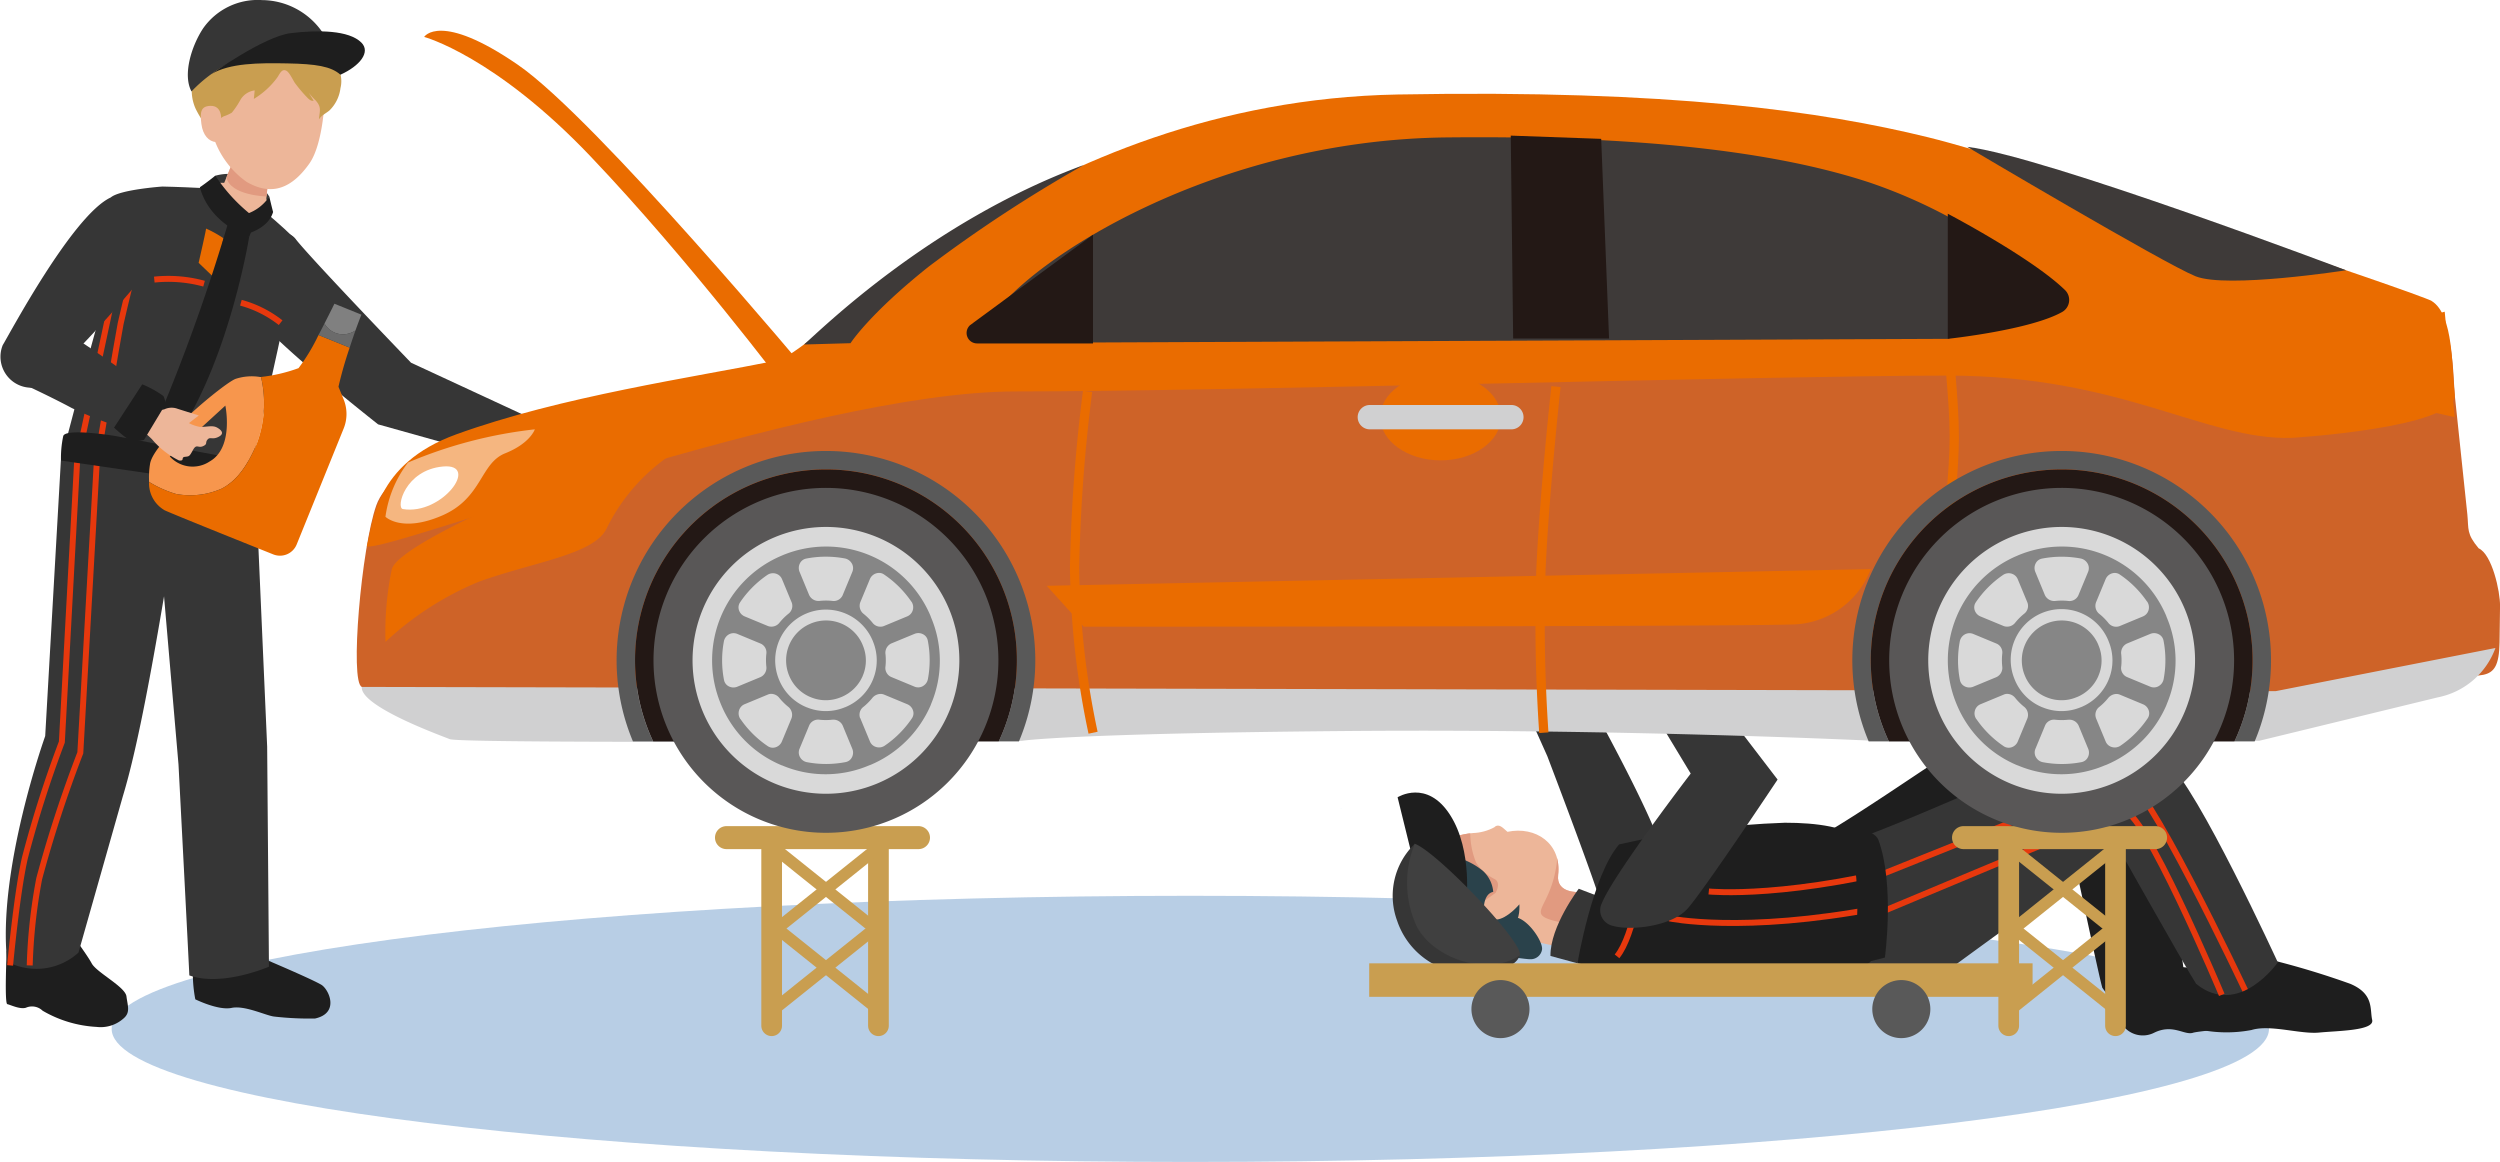 <svg id="top-kv-01" xmlns="http://www.w3.org/2000/svg" xmlns:xlink="http://www.w3.org/1999/xlink" width="231.063" height="107.398" viewBox="0 0 231.063 107.398">
  <defs>
    <clipPath id="clip-path">
      <rect id="長方形_3518" data-name="長方形 3518" width="231.063" height="107.398" fill="none"/>
    </clipPath>
    <clipPath id="clip-path-3">
      <path id="パス_20733" data-name="パス 20733" d="M193.16,108.9a4.468,4.468,0,0,1-2,.544A6.936,6.936,0,0,0,185.645,113c-3.941,6.724,2.716,8.275,5.348,8.683s5.49-2.29,5.49-2.29l3,.645,1.492-5.141s-2.137.147-1.938-1.566c.341-2.928-2.082-4.549-4.683-4-.262-.215-.566-.575-.881-.575a.458.458,0,0,0-.319.14" transform="translate(-184.427 -108.759)" fill="none"/>
    </clipPath>
    <clipPath id="clip-path-5">
      <path id="パス_20740" data-name="パス 20740" d="M211.653,110.372c-2.482,2.841-3.858,11-3.858,11,7.648,1.493,25.9,2.131,26.859,0,1-.118,1.727-8.3-.655-11.433-1.356-1.162-4.013-1.563-7.037-1.563a81.684,81.684,0,0,0-15.31,2" transform="translate(-207.795 -108.375)" fill="none"/>
    </clipPath>
    <clipPath id="clip-path-7">
      <path id="パス_20758" data-name="パス 20758" d="M176.6,106.477c.035.019.06.022.06-.011-.02,0-.039.008-.06.011" transform="translate(-176.601 -106.466)" fill="none"/>
    </clipPath>
    <linearGradient id="linear-gradient" x1="-2077.868" y1="991.286" x2="-2066.102" y2="991.286" gradientUnits="objectBoundingBox">
      <stop offset="0" stop-color="#eaf3e4"/>
      <stop offset="1" stop-color="#9fd9f6"/>
    </linearGradient>
    <clipPath id="clip-path-9">
      <rect id="長方形_3516" data-name="長方形 3516" width="13.809" height="8.717" fill="none"/>
    </clipPath>
  </defs>
  <g id="グループ_7087" data-name="グループ 7087" clip-path="url(#clip-path)">
    <g id="グループ_7071" data-name="グループ 7071">
      <g id="グループ_7070" data-name="グループ 7070" clip-path="url(#clip-path)">
        <path id="パス_20690" data-name="パス 20690" d="M214.1,130.3c0,6.8-44.635,12.3-99.695,12.3S14.708,137.1,14.708,130.3,59.343,118,114.4,118,214.1,123.5,214.1,130.3" transform="translate(-4.388 -35.206)" fill="#b8cee5"/>
        <path id="パス_20691" data-name="パス 20691" d="M.848,124.455s-.221,4.87.055,4.925,1.162.5,1.716.332a1.41,1.41,0,0,1,1.549.276,11.055,11.055,0,0,0,4.981,1.495,3.177,3.177,0,0,0,2.49-.775c.664-.554.387-1.163.277-2.048s-2.767-2.214-3.21-3.044-2.1-3.044-2.1-3.044Z" transform="translate(-0.228 -36.571)" fill="#1e1e1e"/>
        <path id="パス_20692" data-name="パス 20692" d="M25.634,124.838a12.557,12.557,0,0,0,0,4.759s2.12,1.052,3.352.794,3.2.723,3.942.8a28.269,28.269,0,0,0,3.775.18c2.269-.5,1.3-2.64.609-3.1-1.084-.667-7.834-3.475-7.834-3.475Z" transform="translate(-7.583 -37.235)" fill="#1e1e1e"/>
        <path id="パス_20693" data-name="パス 20693" d="M37.183,31.314a1.423,1.423,0,0,0-2.224-.178c-1.2,1.183-2.6,4.564-1.93,6.562S44.752,48.369,44.752,48.369l13.719,3.838.119-4.531-10.8-5.008S38.9,33.433,37.183,31.314" transform="translate(-9.802 -9.146)" fill="#363636"/>
        <path id="パス_20694" data-name="パス 20694" d="M9.386,53.461c1.215-.888,6.786.232,8.071,1.8a1.231,1.231,0,0,1,.237.445c.069.245-.25,3.2-.3,3.446-1.374,7.484-3.581,22.986-5.811,30.306l-4.1,14.444a5.772,5.772,0,0,1-6.586.83c-.941-8.412,3.511-20.843,3.511-20.843l1.45-25.47s1.885-3.768,3.519-4.963" transform="translate(-0.231 -15.857)" fill="#363636"/>
        <path id="パス_20695" data-name="パス 20695" d="M29.856,65.705l.867,19.723.165,20.333s-4.313,1.884-7.359.806c-.025-.789-1-19.48-1-19.48L20.21,60.129l.341-5.112A17.947,17.947,0,0,0,28.2,56.876" transform="translate(-6.03 -16.415)" fill="#363636"/>
        <path id="パス_20696" data-name="パス 20696" d="M8.032,49.9S11.8,35.3,12.8,32.511s4.6-7.938,4.6-7.938,6.584.135,7.419.606c0,0,4.212,3.447,4.934,4.37s-4.934,24.1-4.934,24.1L10.632,49.907Z" transform="translate(-2.396 -7.332)" fill="#363636"/>
        <path id="パス_20697" data-name="パス 20697" d="M12.746,52.077s2.007-11.872,2.21-12.862S16.9,31.221,16.9,31.221" transform="translate(-3.803 -9.315)" fill="none" stroke="#e7380d" stroke-miterlimit="10" stroke-width="0.55"/>
        <path id="パス_20698" data-name="パス 20698" d="M10.141,52.887s2.884-13.441,3.088-14.432a39.867,39.867,0,0,1,1.9-4.519" transform="translate(-3.026 -10.125)" fill="none" stroke="#e7380d" stroke-miterlimit="10" stroke-width="0.55"/>
        <path id="パス_20699" data-name="パス 20699" d="M15,24.574s-3.908.275-4.763,1.008C6.7,27.222.82,38.313.253,39.228a2.865,2.865,0,0,0,2.621,3.939c1.458.081,8.729-8.349,9.4-9.155S15,24.574,15,24.574" transform="translate(0 -7.332)" fill="#363636"/>
        <path id="パス_20700" data-name="パス 20700" d="M33.035,24.984a4.45,4.45,0,0,0-4.983-1.929,8.547,8.547,0,0,1-.749,1.024l2.033,1.972,2.773.813a15.341,15.341,0,0,0,.925-1.88" transform="translate(-8.146 -6.815)" fill="#363636"/>
        <path id="パス_20701" data-name="パス 20701" d="M35.405,41.721a10.352,10.352,0,0,0-3.67-1.843" transform="translate(-9.469 -11.898)" fill="none" stroke="#e7380d" stroke-miterlimit="10" stroke-width="0.55"/>
        <path id="パス_20702" data-name="パス 20702" d="M24.924,37.174a12.454,12.454,0,0,0-4.6-.377" transform="translate(-6.064 -10.955)" fill="none" stroke="#e7380d" stroke-miterlimit="10" stroke-width="0.55"/>
        <path id="パス_20703" data-name="パス 20703" d="M28.463,31a10.688,10.688,0,0,0-1.612-.895c.014.128-.686,3.168-.686,3.168l1.53,1.465Z" transform="translate(-7.807 -8.98)" fill="#ea6c00"/>
        <path id="パス_20704" data-name="パス 20704" d="M29.222,30.567s-1.72,10.687-6.3,17.887l-2.158-.977a172.113,172.113,0,0,0,6.584-18.448Z" transform="translate(-6.194 -8.661)" fill="#1e1e1e"/>
        <path id="パス_20705" data-name="パス 20705" d="M30.379,27.61a2.76,2.76,0,0,1-2.36-3.052,1.968,1.968,0,0,1,.155-.422,6.142,6.142,0,0,1,5.205,1.917,2.906,2.906,0,0,1-3,1.557" transform="translate(-8.344 -7.197)" fill="#edb699"/>
        <path id="パス_20706" data-name="パス 20706" d="M32.068,19.977c-1.041-.248-1.732.2-1.853.713l-1.337,3.272c-.092.6.794,1.314,1.979,1.6s2.221.025,2.313-.575L33.5,21.31c.081-.526-.4-1.085-1.436-1.332" transform="translate(-8.614 -5.94)" fill="#edb699"/>
        <path id="パス_20707" data-name="パス 20707" d="M33.683,23.078l-.147,1.436s-3.357-.081-3.707-1.766l.6-1.45Z" transform="translate(-8.9 -6.354)" fill="#e19a80"/>
        <path id="パス_20708" data-name="パス 20708" d="M33.642,5.014c-3.571-.822-5.192,1.619-5.966,4.867A8.243,8.243,0,0,0,31,18.265c1.62.923,3.682,1.3,5.8-1.715,1.26-1.8,1.52-6.092,1.4-7.533-.1-1.255-.985-3.181-4.556-4" transform="translate(-8.197 -1.448)" fill="#edb699"/>
        <path id="パス_20709" data-name="パス 20709" d="M34.826,8.606c-.216-.289-.528-1.041-.846-1.195-.429-.208-.62.363-.83.647a7.481,7.481,0,0,1-2.158,1.966q.04-.393.079-.785a1.787,1.787,0,0,0-1.332.895,7.546,7.546,0,0,1-.78,1.16,3.554,3.554,0,0,1-.751.338,2.374,2.374,0,0,0-1.132,1.476,9.955,9.955,0,0,1-1.447-2.14A4.085,4.085,0,0,1,25.3,8.626a6.859,6.859,0,0,1,.882-1.938,8.224,8.224,0,0,1,.762-1.524,3.773,3.773,0,0,1,1-.88c.357-.217,1.045-.276,1.33-.52a4.015,4.015,0,0,1,2.377-.8c2.313-.1,4.408,1.323,5.921,2.921.287.3.568.613.837.932a2.792,2.792,0,0,1,.6.97,2.64,2.64,0,0,1-.011,1.243A3.452,3.452,0,0,1,37.97,11.1c-.329.272-.754.455-.963.826.067-.806.268-1.11-.292-1.752a6.133,6.133,0,0,1-.655-.73l.46.746c-.206.06-.4-.1-.554-.253a12.846,12.846,0,0,1-1.14-1.335" transform="translate(-7.531 -0.882)" fill="#c99e50"/>
        <path id="パス_20710" data-name="パス 20710" d="M28.332,15.152s.088-1.239-.991-1.208c-.921.027-.97.615-.835,1.674s.7,1.624,1.343,1.673.483-2.14.483-2.14" transform="translate(-7.892 -4.16)" fill="#edb699"/>
        <path id="パス_20711" data-name="パス 20711" d="M32.4,27.493a4.028,4.028,0,0,0,2.08-1.6s.215.933.349,1.426c-.478,1.652-2.689,2.094-2.689,2.094Z" transform="translate(-9.589 -7.726)" fill="#1e1e1e"/>
        <path id="パス_20712" data-name="パス 20712" d="M31.56,27.14l-.678,1.671s-3.62-1.139-4.554-4.6c.566-.374,1.431-1.069,1.431-1.069a15.526,15.526,0,0,0,3.8,3.994" transform="translate(-7.856 -6.906)" fill="#1e1e1e"/>
        <path id="パス_20713" data-name="パス 20713" d="M38.054,5.852a5.448,5.448,0,0,0-.8-2.761A6.837,6.837,0,0,0,31.606.009a6.159,6.159,0,0,0-5.458,2.624c-1.086,1.652-1.89,4.3-1.066,5.821,0,0,2.642-2.971,5.793-3.258a27.2,27.2,0,0,1,7.179.657" transform="translate(-7.382 0)" fill="#363636"/>
        <path id="パス_20714" data-name="パス 20714" d="M27.8,8.1s4.884-3.513,7.395-3.81,5.351-.275,6.5.877c.877.876-.128,2.148-1.935,2.969-.869-.775-2.266-.995-4.894-1.045S29.509,7.048,27.8,8.1" transform="translate(-8.295 -1.231)" fill="#1e1e1e"/>
        <path id="パス_20715" data-name="パス 20715" d="M10.111,60.946,8.592,87.762A115.938,115.938,0,0,0,4.791,99.4a50.485,50.485,0,0,0-.876,8.014" transform="translate(-1.168 -18.184)" fill="none" stroke="#e7380d" stroke-miterlimit="10" stroke-width="0.55"/>
        <path id="パス_20716" data-name="パス 20716" d="M7.549,60.121l-1.435,26.4A104.371,104.371,0,0,0,2.7,97.225c-.747,3.247-1.37,9.943-1.37,9.943" transform="translate(-0.397 -17.938)" fill="none" stroke="#e7380d" stroke-miterlimit="10" stroke-width="0.55"/>
        <path id="パス_20717" data-name="パス 20717" d="M8.032,59.56a9.786,9.786,0,0,1,.209-2.266c.236-.764,4.837,0,4.837,0L26.1,59.755V62.2Z" transform="translate(-2.396 -16.993)" fill="#1e1e1e"/>
        <path id="パス_20718" data-name="パス 20718" d="M26.283,59.976a7.143,7.143,0,0,1-4.152.469,10.4,10.4,0,0,1-2.493-1.113,7.576,7.576,0,0,1,.087-1.674c.321-2.066,6.823-7.439,7.893-7.846a4.752,4.752,0,0,1,2.268-.179c.03,0,.062,0,.092,0a10.625,10.625,0,0,1-.417,6.235c-.688,1.595-1.641,3.315-3.278,4.11m.4-7.7-5.134,4.7a2.844,2.844,0,0,0,3.689.46c2.261-1.278,1.445-5.161,1.445-5.161" transform="translate(-5.855 -14.79)" fill="#f7964d"/>
        <path id="パス_20719" data-name="パス 20719" d="M22.138,58.822a7.142,7.142,0,0,0,4.151-.469c1.638-.8,2.59-2.515,3.278-4.11a10.63,10.63,0,0,0,.417-6.235,14.73,14.73,0,0,0,3.469-.815A17.494,17.494,0,0,0,35.3,44.131l2.88,1.167a35.57,35.57,0,0,0-1.035,3.614l.477,1.171a3.578,3.578,0,0,1,0,2.694l-4.34,10.71a1.665,1.665,0,0,1-2.161.921c-2.927-1.171-9.085-3.641-10.036-4.075a2.868,2.868,0,0,1-1.446-2.623,10.41,10.41,0,0,0,2.494,1.113" transform="translate(-5.861 -13.167)" fill="#ea6c00"/>
        <path id="パス_20720" data-name="パス 20720" d="M46.159,41.02c-.187.46-.37.952-.551,1.459a2.123,2.123,0,0,1-1.14.359,1.965,1.965,0,0,1-1.725-1c.524-1.022.918-1.829.918-1.829Z" transform="translate(-12.753 -11.937)" fill="gray"/>
        <path id="パス_20721" data-name="パス 20721" d="M44.234,43.615a2.123,2.123,0,0,0,1.14-.359c-.185.521-.365,1.057-.535,1.589l-2.88-1.167c.191-.363.378-.725.551-1.064a1.965,1.965,0,0,0,1.725,1" transform="translate(-12.519 -12.715)" fill="#6b6b6b"/>
        <path id="パス_20722" data-name="パス 20722" d="M22.821,55.127a3.567,3.567,0,0,0,.989.348c.592.041,1.163-.187,1.615.067s.686.583.114.865-.754-.046-1,.244.044.406-.42.61-.587-.257-.925.354-.337.584-.743.629.017.4-.547.337a7.667,7.667,0,0,1-2.485-1.948,7.384,7.384,0,0,0-1.454-1.142l1.168-1.453a9.42,9.42,0,0,0,1.406-.18,1.57,1.57,0,0,1,1.24-.051l1.953.615Z" transform="translate(-5.359 -16.022)" fill="#edb699"/>
        <path id="パス_20723" data-name="パス 20723" d="M2.546,47.689s2.792,1.281,4.848,2.387a38.371,38.371,0,0,0,5.861,2.194s2.731-2.477,2.467-2.771c-1.309-1.458-10.874-8.055-11.8-8.06s-1.374,6.251-1.374,6.251" transform="translate(-0.76 -12.364)" fill="#363636"/>
        <path id="パス_20724" data-name="パス 20724" d="M17.789,55.769a6.012,6.012,0,0,1-1.046.131c-.359-.013-1.722-1.269-1.722-1.269l2.608-4.006a9.565,9.565,0,0,1,1.96,1.084,2.471,2.471,0,0,1,.206.728Z" transform="translate(-4.482 -15.105)" fill="#1e1e1e"/>
        <path id="パス_20725" data-name="パス 20725" d="M279.1,128.424l.4,4.221a2.307,2.307,0,0,0,2.863.649c1.734-.858,2.8.258,3.6,0s10.135-.925,10.135-.925l-.383-1.934L292.7,128.03l-11.531-1.2Z" transform="translate(-83.274 -37.84)" fill="#1e1e1e"/>
        <path id="パス_20726" data-name="パス 20726" d="M290.03,128.106V132.9a12.311,12.311,0,0,0,4.6,0c1.731-.534,4.507.407,6.253.236s5.125-.17,4.9-1.17.178-2.4-2.023-3.334a75.771,75.771,0,0,0-7.535-2.27Z" transform="translate(-86.534 -37.701)" fill="#1e1e1e"/>
        <path id="パス_20727" data-name="パス 20727" d="M242.364,115.754c-1.526-.33-3.491-6.835-3.156-8.915a1.266,1.266,0,0,1,.182-.49,30.326,30.326,0,0,1,1.346-2.9c6.751-4.093,14.753-10.21,21.967-13.526,0,0,9.448,2.908,4.577,7.2s-16.7,16.963-16.7,16.963-6.165,2.108-8.218,1.664" transform="translate(-71.36 -26.83)" fill="#1e1e1e"/>
        <path id="パス_20728" data-name="パス 20728" d="M275.92,97.205s1.07-.062,2.984,2.844,4.145,20.6,4.145,20.6-4.988,3.844-7.793-.37c-.394-1.3-3.945-18.236-3.945-18.236s.927-5.558,4.609-4.836" transform="translate(-80.949 -28.983)" fill="#1e1e1e"/>
        <path id="パス_20729" data-name="パス 20729" d="M206.237,105.877a1.312,1.312,0,0,0,1.823.953c1.445-.571,3.853-2.935,4-4.872s-6.1-13.278-6.1-13.278L197.2,75.528l-1.734,3.8,5.863,13.091s4.211,11.038,4.908,13.457" transform="translate(-58.32 -22.535)" fill="#333"/>
        <path id="パス_20730" data-name="パス 20730" d="M244.4,118.427c-1.44-.6-2.179-7.359-1.469-9.342a1.272,1.272,0,0,1,.269-.449,30.519,30.519,0,0,1,1.854-2.6c7.387-2.786,16.375-7.334,24.074-9.27,0,0,8.755,4.589,3.18,7.92S252.785,118.3,252.785,118.3s-6.447.943-8.384.13" transform="translate(-72.401 -28.87)" fill="#363636"/>
      </g>
    </g>
    <g id="グループ_7073" data-name="グループ 7073" transform="translate(129.401 76.309)">
      <g id="グループ_7072" data-name="グループ 7072" clip-path="url(#clip-path-3)">
        <rect id="長方形_3510" data-name="長方形 3510" width="18.35" height="15.009" transform="translate(-1.469 0.291) rotate(-10.358)" fill="#edb699"/>
        <path id="パス_20731" data-name="パス 20731" d="M203.586,108.711a4.429,4.429,0,0,1,.827,3.348c-.458,3.007-1.741,3.928-1.386,4.552s2.806.863,2.806.863l1.32-1.245.172-3.928.337-2.877-1.43-1.368-2.245-.521Z" transform="translate(-189.958 -108.394)" fill="#e19a80"/>
        <path id="パス_20732" data-name="パス 20732" d="M192.915,109.417a7.327,7.327,0,0,0,.54,2.956,4.317,4.317,0,0,0,1.711,1.522c.646.353.084,1.274.084,1.274l-1.935,1.385-.991-.02-1.2-1.7.277-3.346-.207-1.757Z" transform="translate(-186.425 -108.955)" fill="#e19a80"/>
      </g>
    </g>
    <g id="グループ_7075" data-name="グループ 7075">
      <g id="グループ_7074" data-name="グループ 7074" clip-path="url(#clip-path)">
        <path id="パス_20734" data-name="パス 20734" d="M209.053,117.918l-2.2-.846s-2.652,3.473-2.616,6.212l2.5.681s1.474-3.965,2.321-6.047" transform="translate(-60.935 -34.93)" fill="#363636"/>
        <path id="パス_20735" data-name="パス 20735" d="M196.992,120.535c1.011-.068,2.125-1.409,2.125-1.409s.114,1.425-.556,1.925-2.58-.448-1.569-.516" transform="translate(-58.689 -35.543)" fill="#2a424b"/>
        <path id="パス_20736" data-name="パス 20736" d="M190.579,116.618l2.1,2.616,2.119,2.006s2.469.371,2.8.353a1.061,1.061,0,0,0,1.087-.9c.093-.737-1.308-2.837-2.487-2.985s-1.713,1.235-1.787,1.29l-1.105-2.156s0-1.308.867-1.474a2.95,2.95,0,0,0-.954-1.94,6.617,6.617,0,0,0-2.346-1.229l-1.179-1.806-1.464,1.817Z" transform="translate(-56.161 -32.936)" fill="#2a424b"/>
      </g>
    </g>
    <g id="グループ_7077" data-name="グループ 7077" transform="translate(145.797 76.04)">
      <g id="グループ_7076" data-name="グループ 7076" clip-path="url(#clip-path-5)">
        <rect id="長方形_3512" data-name="長方形 3512" width="35.159" height="23.277" transform="matrix(0.944, -0.33, 0.33, 0.944, -5.361, 1.93)" fill="#1e1e1e"/>
        <path id="パス_20737" data-name="パス 20737" d="M225.093,116.177s7.517.787,21.013-2.948" transform="translate(-212.956 -109.823)" fill="none" stroke="#e7380d" stroke-miterlimit="10" stroke-width="0.55"/>
        <path id="パス_20738" data-name="パス 20738" d="M219.9,120.57s6.722,1.435,19.3-.955" transform="translate(-211.408 -111.729)" fill="none" stroke="#e7380d" stroke-miterlimit="10" stroke-width="0.55"/>
        <path id="パス_20739" data-name="パス 20739" d="M215.313,115.082s-.689,5.649-2.308,7.644" transform="translate(-209.349 -110.376)" fill="none" stroke="#e7380d" stroke-miterlimit="10" stroke-width="0.55"/>
      </g>
    </g>
    <g id="グループ_7079" data-name="グループ 7079">
      <g id="グループ_7078" data-name="グループ 7078" clip-path="url(#clip-path)">
        <path id="パス_20741" data-name="パス 20741" d="M210.958,108.276a1.477,1.477,0,0,0,.958,2.108c1.678.494,5.451.065,6.925-1.551s8.349-11.957,8.349-11.957L216.717,83.2l-4.171,2.172,6.614,10.95s-7.145,9.325-8.2,11.954" transform="translate(-62.896 -24.824)" fill="#363636"/>
        <path id="パス_20742" data-name="パス 20742" d="M279.039,97.95s1-.381,3.7,1.815,10.146,18.4,10.146,18.4-3.6,5.166-7.544,1.99c-.765-1.118-9.245-16.206-9.245-16.206s-.787-5.58,2.942-6" transform="translate(-82.357 -29.217)" fill="#363636"/>
        <path id="パス_20743" data-name="パス 20743" d="M185.356,109.927l-1.255-5.091s2.7-1.709,4.846,1.622,1.49,8.266,1.49,8.266-3.6-5.777-5.081-4.8" transform="translate(-54.929 -31.148)" fill="#1e1e1e"/>
        <path id="パス_20744" data-name="パス 20744" d="M185.508,111.148s10.041,9.125,9.692,10.314-2.543,1.613-4.19,1.667a7.148,7.148,0,0,1-7.136-4.861,6.662,6.662,0,0,1,1.635-7.12" transform="translate(-54.741 -33.162)" fill="#363636"/>
        <path id="パス_20745" data-name="パス 20745" d="M186.062,111.148a9.495,9.495,0,0,0,.181,7.647c1.535,2.964,6.579,4.679,9.511,2.667.487-1.041-7.54-9.492-9.692-10.314" transform="translate(-55.295 -33.162)" fill="#404040"/>
        <path id="パス_20746" data-name="パス 20746" d="M246.075,116.688s21.869-9.151,23.576-9.814,9.116,16.959,9.116,16.959" transform="translate(-73.42 -31.882)" fill="none" stroke="#e7380d" stroke-miterlimit="10" stroke-width="0.55"/>
        <path id="パス_20747" data-name="パス 20747" d="M246.456,111.772s21.6-8.666,23.308-9.329,11.281,19.648,11.281,19.648" transform="translate(-73.533 -30.561)" fill="none" stroke="#e7380d" stroke-miterlimit="10" stroke-width="0.55"/>
        <path id="パス_20748" data-name="パス 20748" d="M243.913,121.834l2.94-.738s.924-6.763-.609-10.9c-.4-.962-3.061-1.563-2.757,0,1.552,4.105.426,11.64.426,11.64" transform="translate(-72.64 -32.591)" fill="#1e1e1e"/>
        <rect id="長方形_3513" data-name="長方形 3513" width="61.313" height="3.096" transform="translate(126.549 89.036)" fill="#c99e50"/>
        <path id="パス_20749" data-name="パス 20749" d="M252,131.787a2.683,2.683,0,1,1-2.684-2.684A2.684,2.684,0,0,1,252,131.787" transform="translate(-73.587 -38.52)" fill="#595959"/>
        <path id="パス_20750" data-name="パス 20750" d="M199.195,131.787a2.683,2.683,0,1,1-2.684-2.684,2.684,2.684,0,0,1,2.684,2.684" transform="translate(-57.831 -38.52)" fill="#595959"/>
        <path id="パス_20751" data-name="パス 20751" d="M112.995,110.949H95.248a1.062,1.062,0,1,1,0-2.124h17.746a1.062,1.062,0,1,1,0,2.124" transform="translate(-28.102 -32.469)" fill="#c99e50"/>
        <line id="線_453" data-name="線 453" y2="17.387" transform="translate(71.321 77.418)" fill="none" stroke="#c99e50" stroke-linecap="round" stroke-miterlimit="10" stroke-width="1.913"/>
        <line id="線_454" data-name="線 454" y2="17.387" transform="translate(81.19 77.418)" fill="none" stroke="#c99e50" stroke-linecap="round" stroke-miterlimit="10" stroke-width="1.913"/>
        <line id="線_455" data-name="線 455" y1="7.904" x2="9.869" transform="translate(71.405 85.484)" fill="none" stroke="#c99e50" stroke-miterlimit="10" stroke-width="1.085"/>
        <line id="線_456" data-name="線 456" x1="9.869" y1="7.904" transform="translate(71.405 85.484)" fill="none" stroke="#c99e50" stroke-miterlimit="10" stroke-width="1.085"/>
        <line id="線_457" data-name="線 457" y1="7.904" x2="9.869" transform="translate(71.405 78.252)" fill="none" stroke="#c99e50" stroke-miterlimit="10" stroke-width="1.085"/>
        <line id="線_458" data-name="線 458" x1="9.869" y1="7.904" transform="translate(71.405 78.252)" fill="none" stroke="#c99e50" stroke-miterlimit="10" stroke-width="1.085"/>
        <path id="パス_20752" data-name="パス 20752" d="M275.95,110.949H258.2a1.062,1.062,0,1,1,0-2.124H275.95a1.062,1.062,0,1,1,0,2.124" transform="translate(-76.721 -32.469)" fill="#c99e50"/>
        <line id="線_459" data-name="線 459" y2="17.387" transform="translate(185.656 77.418)" fill="none" stroke="#c99e50" stroke-linecap="round" stroke-miterlimit="10" stroke-width="1.913"/>
        <line id="線_460" data-name="線 460" y2="17.387" transform="translate(195.525 77.418)" fill="none" stroke="#c99e50" stroke-linecap="round" stroke-miterlimit="10" stroke-width="1.913"/>
        <line id="線_461" data-name="線 461" y1="7.904" x2="9.869" transform="translate(185.74 85.484)" fill="none" stroke="#c99e50" stroke-miterlimit="10" stroke-width="1.085"/>
        <line id="線_462" data-name="線 462" x1="9.869" y1="7.904" transform="translate(185.74 85.484)" fill="none" stroke="#c99e50" stroke-miterlimit="10" stroke-width="1.085"/>
        <line id="線_463" data-name="線 463" y1="7.904" x2="9.869" transform="translate(185.74 78.252)" fill="none" stroke="#c99e50" stroke-miterlimit="10" stroke-width="1.085"/>
        <line id="線_464" data-name="線 464" x1="9.869" y1="7.904" transform="translate(185.74 78.252)" fill="none" stroke="#c99e50" stroke-miterlimit="10" stroke-width="1.085"/>
        <path id="パス_20753" data-name="パス 20753" d="M271.9,86.15a11.775,11.775,0,0,0,3.585-2.667,6.611,6.611,0,0,0-1.281-2.969c-.884-.783-1.251-2.818-1.606-3.418a26.517,26.517,0,0,0-1.98-2.943c-1.646-1.429-2.715.5-2.675,1.278.106,1.19,1.773,7.846,1.773,7.846Z" transform="translate(-79.943 -21.972)" fill="#404040"/>
        <path id="パス_20754" data-name="パス 20754" d="M186.078,72.942s-23.279-2.329-48.87-2.1-29.789,2.1-29.789,2.1H71.743s-23.15-2.88-24.282-3.333S47.434,56.68,48.8,52.83s8.514-5.8,16.4-8.152c9.852-2.944,20.744-4.163,28.435-5.723,3.533-.717,27.452-17.125,58.335-18.31,31.506-1.209,51.72,6.565,74.711,11.43,3.879.822,10.621,1.555,10.621,1.555,3.6.483,3.383,6.694,3.616,9.147l1.149,10.9c.13,1.37-.09,1.771,1.043,3.123,1.236.55,1.995,3.98,1.977,5.332l-.045,3.351c-.058,4.326-1.9,2.548-6.132,3.446l-16.5,4.013Z" transform="translate(-14.021 -6.122)" fill="#ce6328"/>
        <path id="パス_20755" data-name="パス 20755" d="M239.166,31.506c-1.031-.64-36.867-12.756-46.561-15.135s-23.694-4.419-49-3.951c-33.54.621-53.569,23.808-57.36,24.578-7.691,1.56-20.005,3.329-29.67,6.837C49,46.584,48.9,52.046,48.311,54.192c2.214.5,40.806-14.327,59.963-14.327S178.326,38.4,194.438,38.4s23.833,5.989,31.766,5.756c0,0,15.089-.89,15.089-3.929-.279-2.4-.066-7.439-2.127-8.717" transform="translate(-14.414 -3.686)" fill="#ea6c00"/>
        <path id="パス_20756" data-name="パス 20756" d="M319.609,50.806l-.925-9.747a29.776,29.776,0,0,0-7.343,3.105c-2.6,1.812,5.01,1.616,5.01,1.616s-.34,3.877.941,4.506Z" transform="translate(-92.731 -12.25)" fill="#ea6c00"/>
        <path id="パス_20757" data-name="パス 20757" d="M224.544,89.349,47.659,88.956c-.169,1.783,7.2,4.456,8.132,4.829,1.132.453,52.908.149,52.908.149s4.2-.674,29.789-.9,48.869.9,48.869.9h35.677l16.5-4.013a7.136,7.136,0,0,0,5.327-4.563Z" transform="translate(-14.219 -25.468)" fill="#d0d0d1"/>
      </g>
    </g>
    <g id="グループ_7081" data-name="グループ 7081" transform="translate(123.91 74.7)">
      <g id="グループ_7080" data-name="グループ 7080" clip-path="url(#clip-path-7)">
        <rect id="長方形_3515" data-name="長方形 3515" width="0.06" height="0.033" transform="translate(0 0)" fill="url(#linear-gradient)"/>
      </g>
    </g>
    <g id="グループ_7086" data-name="グループ 7086">
      <g id="グループ_7085" data-name="グループ 7085" clip-path="url(#clip-path)">
        <path id="パス_20759" data-name="パス 20759" d="M117.39,31.164a129.548,129.548,0,0,1,14.377-9.427c-14.338,5.277-24.463,15.416-25.857,16.59l4.3-.121s1.691-2.659,7.18-7.042" transform="translate(-31.6 -6.486)" fill="#3e3a39"/>
        <path id="パス_20760" data-name="パス 20760" d="M204.334,50.926s-1.065,9.731-1.386,16.864a149.869,149.869,0,0,0,.264,15.125" transform="translate(-60.523 -15.194)" fill="none" stroke="#ea6c00" stroke-miterlimit="10" stroke-width="0.857"/>
        <path id="パス_20761" data-name="パス 20761" d="M142.751,51.564a149.334,149.334,0,0,0-1.2,16.255,76.614,76.614,0,0,0,1.708,15.287" transform="translate(-42.232 -15.385)" fill="none" stroke="#ea6c00" stroke-miterlimit="10" stroke-width="0.857"/>
        <path id="パス_20762" data-name="パス 20762" d="M256.577,45.294s.6,5.255.6,8.6-.6,8.213-.6,8.213" transform="translate(-76.553 -13.514)" fill="none" stroke="#ea6c00" stroke-miterlimit="10" stroke-width="0.857"/>
        <path id="パス_20763" data-name="パス 20763" d="M181.825,53.254c0,2.2,2.5,3.992,5.574,3.992s5.574-1.787,5.574-3.992-2.5-3.992-5.574-3.992-5.574,1.787-5.574,3.992" transform="translate(-54.25 -14.698)" fill="#ea6c00"/>
        <path id="パス_20764" data-name="パス 20764" d="M179.969,55.6h13.079a1.125,1.125,0,1,0,0-2.251H179.969a1.125,1.125,0,1,0,0,2.251" transform="translate(-53.36 -15.917)" fill="#d0d0d1"/>
        <path id="パス_20765" data-name="パス 20765" d="M245.709,78.758a17.644,17.644,0,1,1,33.613,7.493h1.869a19.349,19.349,0,1,0-35.676,0h1.869a17.539,17.539,0,0,1-1.675-7.493" transform="translate(-72.802 -17.725)" fill="#595959"/>
        <path id="パス_20766" data-name="パス 20766" d="M264.078,61.839A17.636,17.636,0,0,0,248.11,86.977h31.937a17.636,17.636,0,0,0-15.969-25.138" transform="translate(-73.527 -18.45)" fill="#231815"/>
        <path id="パス_20767" data-name="パス 20767" d="M265.57,95.11A14.134,14.134,0,1,1,279.7,80.976,14.15,14.15,0,0,1,265.57,95.11" transform="translate(-75.019 -19.943)" fill="#d9d9d9"/>
        <path id="パス_20768" data-name="パス 20768" d="M264.8,67.879a12.33,12.33,0,1,1-12.33,12.33,12.344,12.344,0,0,1,12.33-12.33m0-3.609a15.939,15.939,0,1,0,15.939,15.939A15.939,15.939,0,0,0,264.8,64.27" transform="translate(-74.252 -19.176)" fill="#595757"/>
        <path id="パス_20769" data-name="パス 20769" d="M263.056,72.812a10.468,10.468,0,0,1,13.723,5.616.517.517,0,0,0,.026.084,10.274,10.274,0,0,1,.02,8.023.485.485,0,0,0-.026.082,10.49,10.49,0,0,1-5.615,5.57.514.514,0,0,0-.082.025,10.276,10.276,0,0,1-8.023.02.517.517,0,0,0-.085-.027,10.376,10.376,0,0,1-5.611-5.668v0a10.5,10.5,0,0,1,5.673-13.723m.888,4.366-.9-2.169a.885.885,0,0,0-.574-.516.913.913,0,0,0-.263-.039.941.941,0,0,0-.533.168,9.519,9.519,0,0,0-2.515,2.534.822.822,0,0,0-.1.7.931.931,0,0,0,.534.591l2.139.886a.941.941,0,0,0,1.088-.321,5.515,5.515,0,0,1,.8-.8.907.907,0,0,0,.321-1.043M262.768,84.3a4.63,4.63,0,0,0,2.532,2.541.38.38,0,0,0,.054.019,4.638,4.638,0,0,0,1.739.34,4.586,4.586,0,0,0,1.757-.351c.015,0,.031-.01.046-.015a4.673,4.673,0,0,0,2.54-2.52.606.606,0,0,0,.022-.06,4.59,4.59,0,0,0-.011-3.494c0-.015-.009-.03-.015-.045a4.688,4.688,0,1,0-8.663,3.585M269.5,73.567a.946.946,0,0,0-.655-.474,9.62,9.62,0,0,0-1.749-.161,9.461,9.461,0,0,0-1.822.177.818.818,0,0,0-.568.428.932.932,0,0,0-.041.794l.885,2.141a.951.951,0,0,0,1,.544,5.273,5.273,0,0,1,.558-.028,5.071,5.071,0,0,1,.574.03.9.9,0,0,0,.962-.512l.9-2.169a.889.889,0,0,0-.039-.77m5.492,3.518a9.457,9.457,0,0,0-2.534-2.515.793.793,0,0,0-.448-.138.86.86,0,0,0-.256.039.925.925,0,0,0-.591.531l-.888,2.141a.946.946,0,0,0,.323,1.088,5.413,5.413,0,0,1,.8.8.908.908,0,0,0,1.043.319l2.169-.9a.884.884,0,0,0,.516-.573.933.933,0,0,0-.129-.8m1.055,7.821a.93.93,0,0,0,.471-.655,9.5,9.5,0,0,0-.013-3.569.822.822,0,0,0-.428-.568.916.916,0,0,0-.441-.112.932.932,0,0,0-.353.071l-2.141.884a.951.951,0,0,0-.544,1,5.281,5.281,0,0,1,.028.558,5.024,5.024,0,0,1-.03.572.909.909,0,0,0,.512.964l2.169.9a.88.88,0,0,0,.77-.041m-5.788,2.938.9,2.169a.879.879,0,0,0,.573.514.925.925,0,0,0,.8-.127,9.457,9.457,0,0,0,2.515-2.534.822.822,0,0,0,.1-.7.923.923,0,0,0-.533-.591l-2.139-.889a.846.846,0,0,0-.323-.065,1.006,1.006,0,0,0-.766.385,5.431,5.431,0,0,1-.8.8.91.91,0,0,0-.321,1.043m-5.551,3.611a.927.927,0,0,0,.654.471,9.5,9.5,0,0,0,3.569-.013.827.827,0,0,0,.568-.428.925.925,0,0,0,.041-.8l-.884-2.139a.931.931,0,0,0-.883-.551,1.067,1.067,0,0,0-.116.006,5.525,5.525,0,0,1-1.13,0,.9.9,0,0,0-.964.51l-.9,2.171a.879.879,0,0,0,.041.77m-5.5-3.518a9.519,9.519,0,0,0,2.534,2.515.822.822,0,0,0,.7.1.931.931,0,0,0,.591-.534l.889-2.139a.953.953,0,0,0-.321-1.09h0a5.507,5.507,0,0,1-.8-.8.965.965,0,0,0-.742-.379.809.809,0,0,0-.3.058l-2.169.9a.886.886,0,0,0-.514.575.928.928,0,0,0,.127.8m-1.513-3.6a.832.832,0,0,0,.428.568.936.936,0,0,0,.794.041l2.141-.887a.946.946,0,0,0,.544-1,5.546,5.546,0,0,1,0-1.132.9.9,0,0,0-.51-.962l-2.171-.9a.891.891,0,0,0-.77.039.938.938,0,0,0-.471.655,9.494,9.494,0,0,0,.013,3.571" transform="translate(-76.553 -21.477)" fill="#868686"/>
        <path id="パス_20770" data-name="パス 20770" d="M268.593,82.023a3.664,3.664,0,0,1,4.8,1.944q.008.028.019.055a3.593,3.593,0,0,1,.007,2.806q-.009.023-.017.046a3.673,3.673,0,0,1-1.939,1.924l-.053.019a3.6,3.6,0,0,1-2.807.006.417.417,0,0,0-.05-.018,3.629,3.629,0,0,1-1.944-1.975v0a3.677,3.677,0,0,1,1.984-4.806" transform="translate(-79.462 -24.386)" fill="#868686"/>
        <path id="パス_20771" data-name="パス 20771" d="M82.93,78.758a17.644,17.644,0,1,1,33.613,7.493h1.869a19.349,19.349,0,1,0-35.676,0H84.6a17.539,17.539,0,0,1-1.675-7.493" transform="translate(-24.235 -17.725)" fill="#595959"/>
        <path id="パス_20772" data-name="パス 20772" d="M101.3,61.839A17.637,17.637,0,0,0,85.33,86.977h31.938A17.636,17.636,0,0,0,101.3,61.839" transform="translate(-24.96 -18.45)" fill="#231815"/>
        <path id="パス_20773" data-name="パス 20773" d="M102.792,95.11a14.134,14.134,0,1,1,14.134-14.134A14.15,14.15,0,0,1,102.792,95.11" transform="translate(-26.452 -19.943)" fill="#d9d9d9"/>
        <path id="パス_20774" data-name="パス 20774" d="M102.024,67.879a12.33,12.33,0,1,1-12.33,12.33,12.344,12.344,0,0,1,12.33-12.33m0-3.609a15.939,15.939,0,1,0,15.939,15.939A15.939,15.939,0,0,0,102.024,64.27" transform="translate(-25.685 -19.176)" fill="#595757"/>
        <path id="パス_20775" data-name="パス 20775" d="M100.278,72.812A10.468,10.468,0,0,1,114,78.428a.517.517,0,0,0,.026.084,10.274,10.274,0,0,1,.02,8.023.485.485,0,0,0-.026.082,10.49,10.49,0,0,1-5.614,5.57.513.513,0,0,0-.082.025,10.276,10.276,0,0,1-8.023.02.54.54,0,0,0-.085-.027,10.376,10.376,0,0,1-5.611-5.668v0a10.5,10.5,0,0,1,5.673-13.723m.888,4.366-.9-2.169a.884.884,0,0,0-.575-.516.9.9,0,0,0-.262-.039.941.941,0,0,0-.533.168,9.519,9.519,0,0,0-2.515,2.534.822.822,0,0,0-.1.7.931.931,0,0,0,.534.591l2.139.886a.941.941,0,0,0,1.088-.321,5.515,5.515,0,0,1,.8-.8.907.907,0,0,0,.321-1.043M99.99,84.3a4.63,4.63,0,0,0,2.532,2.541.38.38,0,0,0,.054.019,4.638,4.638,0,0,0,1.739.34,4.586,4.586,0,0,0,1.757-.351c.015,0,.031-.01.046-.015a4.675,4.675,0,0,0,2.54-2.52.608.608,0,0,0,.022-.06,4.59,4.59,0,0,0-.011-3.494c0-.015-.009-.03-.015-.045A4.688,4.688,0,1,0,99.99,84.3m6.729-10.737a.947.947,0,0,0-.655-.474,9.619,9.619,0,0,0-1.749-.161,9.461,9.461,0,0,0-1.822.177.818.818,0,0,0-.568.428.932.932,0,0,0-.041.794l.885,2.141a.951.951,0,0,0,1,.544,5.273,5.273,0,0,1,.558-.028,5.071,5.071,0,0,1,.574.03.9.9,0,0,0,.962-.512l.9-2.169a.889.889,0,0,0-.039-.77m5.492,3.518a9.457,9.457,0,0,0-2.534-2.515.793.793,0,0,0-.448-.138.86.86,0,0,0-.256.039.925.925,0,0,0-.591.531l-.888,2.141a.946.946,0,0,0,.323,1.088,5.412,5.412,0,0,1,.8.8.908.908,0,0,0,1.043.319l2.169-.9a.883.883,0,0,0,.516-.573.933.933,0,0,0-.129-.8m1.055,7.821a.93.93,0,0,0,.472-.655,9.5,9.5,0,0,0-.013-3.569.822.822,0,0,0-.428-.568.916.916,0,0,0-.441-.112.932.932,0,0,0-.353.071l-2.141.884a.951.951,0,0,0-.544,1,5.275,5.275,0,0,1,.028.558,5.019,5.019,0,0,1-.03.572.909.909,0,0,0,.512.964l2.169.9a.88.88,0,0,0,.77-.041m-5.788,2.938.9,2.169a.879.879,0,0,0,.573.514.925.925,0,0,0,.8-.127,9.457,9.457,0,0,0,2.515-2.534.822.822,0,0,0,.1-.7.923.923,0,0,0-.533-.591l-2.139-.889a.846.846,0,0,0-.323-.065A1.006,1.006,0,0,0,108.6,86a5.431,5.431,0,0,1-.8.8.91.91,0,0,0-.321,1.043m-5.551,3.611a.927.927,0,0,0,.654.471,9.5,9.5,0,0,0,3.569-.013.827.827,0,0,0,.568-.428.925.925,0,0,0,.041-.8l-.884-2.139a.931.931,0,0,0-.883-.551,1.066,1.066,0,0,0-.116.006,5.526,5.526,0,0,1-1.13,0,.9.9,0,0,0-.964.51l-.9,2.171a.879.879,0,0,0,.041.77m-5.5-3.518a9.519,9.519,0,0,0,2.534,2.515.822.822,0,0,0,.7.1.931.931,0,0,0,.591-.534l.889-2.139a.953.953,0,0,0-.321-1.09h0a5.507,5.507,0,0,1-.8-.8.965.965,0,0,0-.742-.379.809.809,0,0,0-.3.058l-2.169.9a.886.886,0,0,0-.514.575.927.927,0,0,0,.127.8m-1.513-3.6a.832.832,0,0,0,.428.568.936.936,0,0,0,.794.041l2.141-.887a.946.946,0,0,0,.544-1,5.547,5.547,0,0,1,0-1.132.9.9,0,0,0-.51-.962l-2.171-.9a.891.891,0,0,0-.77.039.938.938,0,0,0-.471.655,9.494,9.494,0,0,0,.013,3.571" transform="translate(-27.986 -21.477)" fill="#868686"/>
        <path id="パス_20776" data-name="パス 20776" d="M105.815,82.023a3.663,3.663,0,0,1,4.8,1.944c.006.019.013.037.02.055a3.593,3.593,0,0,1,.007,2.806.411.411,0,0,0-.017.046,3.672,3.672,0,0,1-1.939,1.924l-.052.019a3.6,3.6,0,0,1-2.807.006.419.419,0,0,0-.05-.018,3.632,3.632,0,0,1-1.945-1.975v0a3.677,3.677,0,0,1,1.984-4.806" transform="translate(-30.895 -24.386)" fill="#868686"/>
        <path id="パス_20777" data-name="パス 20777" d="M55.873,4.621S62.412,6.365,71.287,15.7c9.161,9.636,17.844,21.2,17.844,21.2l2.493-.918S71.783,12.192,64.559,7.213s-8.686-2.593-8.686-2.593" transform="translate(-16.67 -1.208)" fill="#ea6c00"/>
        <path id="パス_20778" data-name="パス 20778" d="M132.076,37.083a1.607,1.607,0,0,1-1.35-2.513c3.467-5.136,20.336-16.247,41.926-16.474,16.239-.171,29.623,1.032,39.175,4.206a48.2,48.2,0,0,1,16.193,9.4,1.332,1.332,0,0,1-.453,2.29l-8.623,2.72Z" transform="translate(-38.92 -5.395)" fill="#3e3a39"/>
        <path id="パス_20779" data-name="パス 20779" d="M141.308,80.291l-3.421-3.781,76.161-1.543a7.943,7.943,0,0,1-7.424,5.121c-7.007.2-65.315.2-65.315.2" transform="translate(-41.14 -22.367)" fill="#ea6c00"/>
        <path id="パス_20780" data-name="パス 20780" d="M127.633,39.289l11.376-8.368V40.968h-10.7a.968.968,0,0,1-.672-1.679" transform="translate(-37.988 -9.226)" fill="#231815"/>
        <path id="パス_20781" data-name="パス 20781" d="M199.23,36.62h8.865l-.727-18.455-8.359-.3Z" transform="translate(-59.377 -5.331)" fill="#231815"/>
        <path id="パス_20782" data-name="パス 20782" d="M259.13,19.342s18.213,10.8,21.109,11.963,13.913-.554,13.913-.554-27.9-10.564-35.021-11.409" transform="translate(-77.315 -5.771)" fill="#3e3a39"/>
        <path id="パス_20783" data-name="パス 20783" d="M81.782,56.762A17.493,17.493,0,0,0,71.2,65.81C70.019,68.2,64.43,68.886,59.413,70.7a28.546,28.546,0,0,0-8.633,5.561,28.632,28.632,0,0,1,.583-6.727c.7-2.334,14.313-7.933,14.313-7.933l1.669-4.058Z" transform="translate(-15.149 -16.936)" fill="#ea6c00"/>
        <g id="グループ_7084" data-name="グループ 7084" transform="translate(35.624 39.681)" opacity="0.5">
          <g id="グループ_7083" data-name="グループ 7083">
            <g id="グループ_7082" data-name="グループ 7082" clip-path="url(#clip-path-9)">
              <path id="パス_20784" data-name="パス 20784" d="M52.858,59.626a10.641,10.641,0,0,0-2.085,5.01s1.5,1.5,5.234-.112,3.5-4.82,5.833-5.753,2.741-2.216,2.741-2.216a41.69,41.69,0,0,0-11.724,3.071" transform="translate(-50.773 -56.555)" fill="#fff"/>
            </g>
          </g>
        </g>
        <path id="パス_20785" data-name="パス 20785" d="M256.577,28.156V39.718s7.637-.81,10.591-2.493a1.278,1.278,0,0,0,.225-2.033c-3.091-2.992-10.816-7.037-10.816-7.037" transform="translate(-76.553 -8.401)" fill="#231815"/>
        <path id="パス_20786" data-name="パス 20786" d="M52.983,65.38c-.656-.109.194-3.606,3.694-3.933s-.072,4.533-3.694,3.933" transform="translate(-15.748 -18.329)" fill="#fff"/>
      </g>
    </g>
  </g>
</svg>

